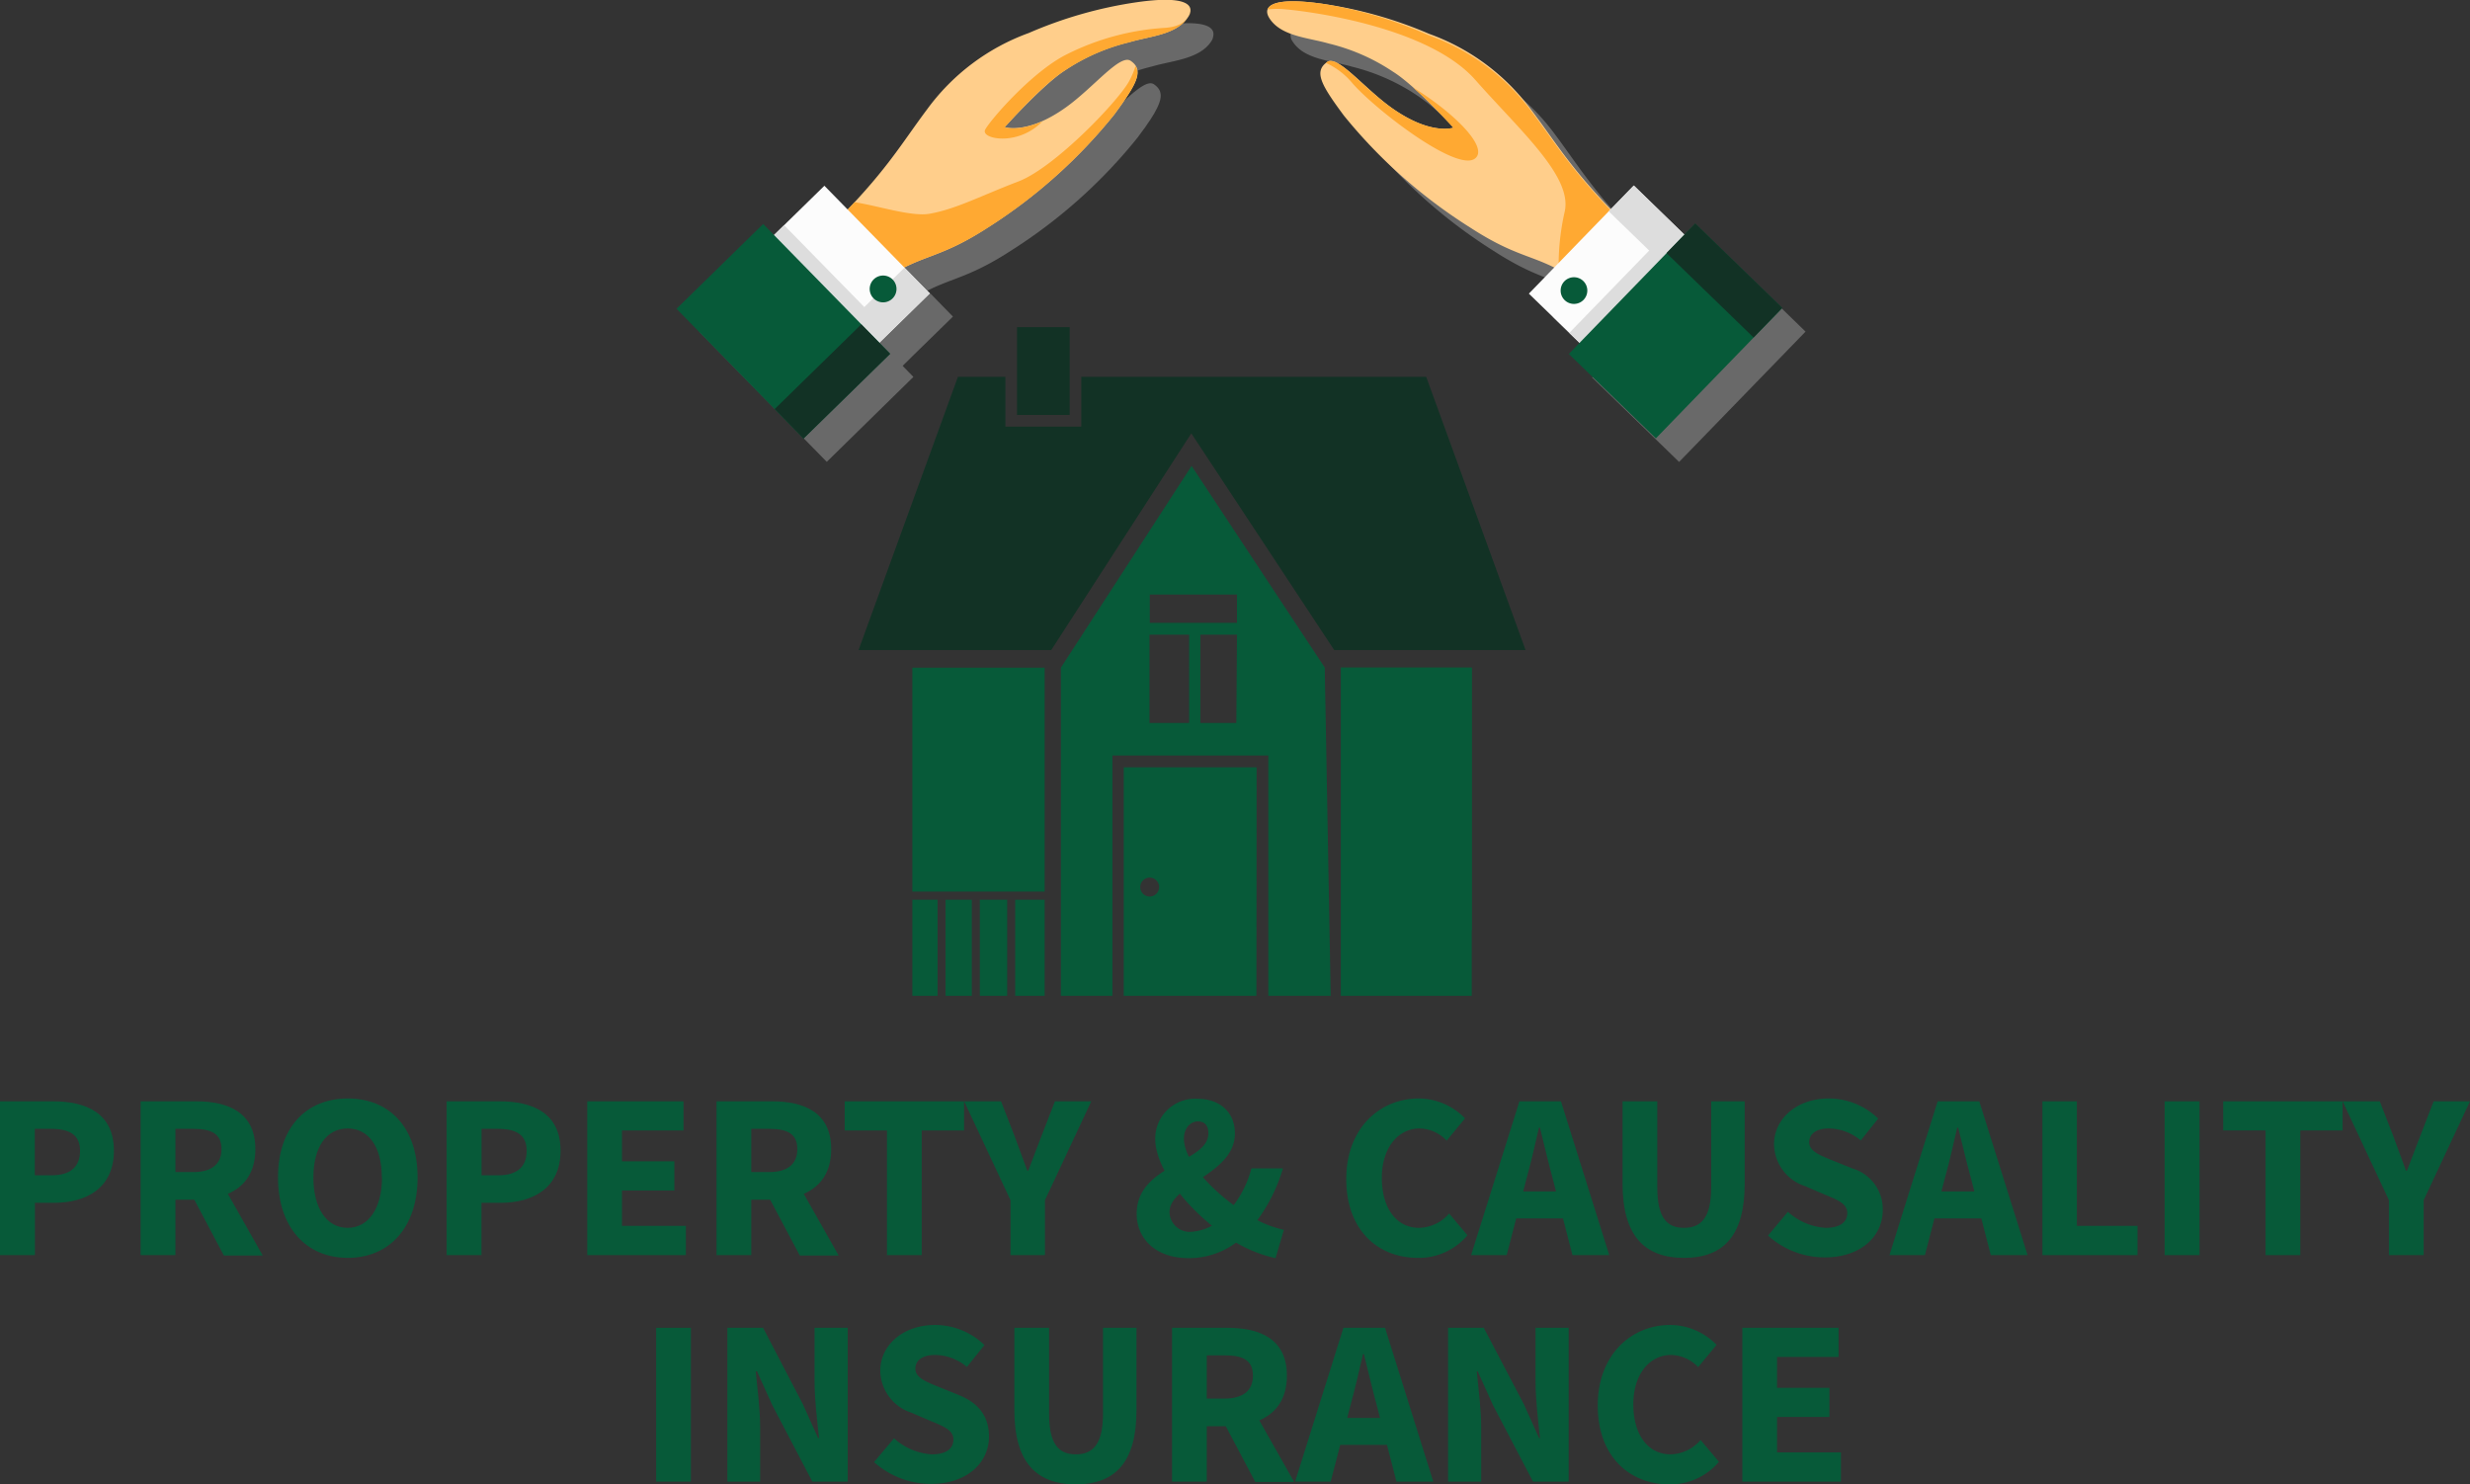 <?xml version="1.0" encoding="UTF-8" standalone="no"?>
<svg
   viewBox="0 0 261.74 157.29"
   version="1.1"
   id="svg43"
   sodipodi:docname="pc-insurance__text blue.svg"
   inkscape:version="1.3 (0e150ed6c4, 2023-07-21)"
   xmlns:inkscape="http://www.inkscape.org/namespaces/inkscape"
   xmlns:sodipodi="http://sodipodi.sourceforge.net/DTD/sodipodi-0.dtd"
   xmlns="http://www.w3.org/2000/svg"
   xmlns:svg="http://www.w3.org/2000/svg">
  <rect x="0" y="0" width="261.74" height="157.29" fill="#333333" stroke="none"/>
  <sodipodi:namedview
     id="namedview43"
     pagecolor="#ffffff"
     bordercolor="#000000"
     borderopacity="0.25"
     inkscape:showpageshadow="2"
     inkscape:pageopacity="0.0"
     inkscape:pagecheckerboard="0"
     inkscape:deskcolor="#d1d1d1"
     inkscape:zoom="3.0527649"
     inkscape:cx="151.33822"
     inkscape:cy="103.84029"
     inkscape:window-width="1920"
     inkscape:window-height="991"
     inkscape:window-x="-9"
     inkscape:window-y="-9"
     inkscape:window-maximized="1"
     inkscape:current-layer="Layer_2" />
  <defs
     id="defs1">
    <style
       id="style1">.cls-1{isolation:isolate;}.cls-2{fill:#040404;}.cls-3{fill:#585858;}.cls-4{fill:#000854;}.cls-5{fill:#6e00b3;}.cls-6{mix-blend-mode:multiply;opacity:0.7;}.cls-7{fill:gray;}.cls-8{fill:#ffce8b;}.cls-9{fill:#ffa932;}.cls-10{fill:#fcfcfc;}.cls-11{fill:#ddd;}.cls-12{fill:#0e3952;}.cls-13{fill:#092538;}.cls-14{fill:#fff;}</style>
  </defs>
  <g
     class="cls-1"
     id="g43">
    <g
       id="Layer_2"
       data-name="Layer 2">
      <g
         id="pc">
        <path
           class="cls-2"
           d="M1.92,116.7h5.6c3.58,0,6.47,1.28,6.47,5.24s-2.92,5.52-6.37,5.52h-2V133H1.92Zm5.48,7.84c2,0,3-.91,3-2.6s-1.1-2.32-3.09-2.32H5.61v4.92Z"
           transform="translate(-1.92)"
           id="path1"
           style="fill:#075a39  ;fill-opacity:1" />
        <path
           class="cls-2"
           d="M16.82,116.7h5.87c3.45,0,6.29,1.2,6.29,5.07s-2.84,5.36-6.29,5.36H20.51V133H16.82Zm5.57,7.5c1.94,0,3-.83,3-2.43s-1-2.15-3-2.15H20.51v4.58Zm-.37,2,2.54-2.35,5.2,9.19H25.64Z"
           transform="translate(-1.92)"
           id="path2"
           style="fill:#075a39  ;fill-opacity:1" />
        <path
           class="cls-2"
           d="M31.38,124.77c0-5.32,3-8.37,7.4-8.37s7.39,3.07,7.39,8.37-3,8.52-7.39,8.52S31.38,130.09,31.38,124.77Zm11,0c0-3.26-1.4-5.19-3.62-5.19s-3.63,1.93-3.63,5.19,1.4,5.34,3.63,5.34S42.4,128,42.4,124.77Z"
           transform="translate(-1.92)"
           id="path3"
           style="fill:#075a39  ;fill-opacity:1" />
        <path
           class="cls-2"
           d="M49.25,116.7h5.59c3.59,0,6.48,1.28,6.48,5.24s-2.92,5.52-6.38,5.52h-2V133H49.25Zm5.48,7.84c2,0,3-.91,3-2.6s-1.09-2.32-3.08-2.32h-1.7v4.92Z"
           transform="translate(-1.92)"
           id="path4"
           style="fill:#075a39  ;fill-opacity:1" />
        <path
           class="cls-2"
           d="M64.15,116.7h10.2v3.09H67.83v3.27h5.55v3.09H67.83v3.75H74.6V133H64.15Z"
           transform="translate(-1.92)"
           id="path5"
           style="fill:#075a39  ;fill-opacity:1" />
        <path
           class="cls-2"
           d="M77.85,116.7h5.86c3.46,0,6.29,1.2,6.29,5.07s-2.83,5.36-6.29,5.36H81.53V133H77.85Zm5.56,7.5c1.94,0,3-.83,3-2.43s-1-2.15-3-2.15H81.53v4.58Zm-.37,2,2.55-2.35,5.2,9.19H86.67Z"
           transform="translate(-1.92)"
           id="path6"
           style="fill:#075a39  ;fill-opacity:1" />
        <path
           class="cls-2"
           d="M95.91,119.79H91.43V116.7h12.65v3.09H99.59V133H95.91Z"
           transform="translate(-1.92)"
           id="path7"
           style="fill:#075a39  ;fill-opacity:1" />
        <path
           class="cls-2"
           d="M109,127.18l-4.91-10.48H108l1.45,3.74c.44,1.22.87,2.35,1.33,3.61h.1c.46-1.26.93-2.39,1.38-3.61l1.45-3.74h3.85l-4.91,10.48V133H109Z"
           transform="translate(-1.92)"
           id="path8"
           style="fill:#075a39  ;fill-opacity:1" />
        <path
           class="cls-2"
           d="M122.37,128.63c0-5.32,7.6-5.36,7.6-8.54,0-.77-.35-1.26-1.11-1.26s-1.48.68-1.48,1.82c0,2.58,3.51,6.1,6.84,8.1a11.42,11.42,0,0,0,3.75,1.57l-.88,3a14.39,14.39,0,0,1-5.07-2.21c-4.08-2.7-7.68-7.17-7.68-10.42a4.22,4.22,0,0,1,4.44-4.26c2.44,0,4,1.45,4,3.68,0,4.35-6.93,5.35-6.93,8.34a2.14,2.14,0,0,0,2.41,2.07,5.24,5.24,0,0,0,3.39-1.66,11.13,11.13,0,0,0,2.88-5.05h3.34a17.64,17.64,0,0,1-3.69,6.7,8.4,8.4,0,0,1-6.38,2.81C124.25,133.29,122.37,131.14,122.37,128.63Z"
           transform="translate(-1.92)"
           id="path9"
           style="fill:#075a39  ;fill-opacity:1" />
        <path
           class="cls-2"
           d="M144.58,124.94c0-5.41,3.57-8.54,7.69-8.54a6.9,6.9,0,0,1,4.9,2.11l-1.95,2.36a4.06,4.06,0,0,0-2.87-1.29c-2.24,0-4,2-4,5.23s1.56,5.3,3.94,5.3a4.31,4.31,0,0,0,3.19-1.52l1.94,2.31a6.71,6.71,0,0,1-5.26,2.39C148,133.29,144.58,130.42,144.58,124.94Z"
           transform="translate(-1.92)"
           id="path10"
           style="fill:#075a39  ;fill-opacity:1" />
        <path
           class="cls-2"
           d="M162.93,116.7h4.4L172.45,133h-3.9l-2.13-8.25c-.45-1.63-.89-3.56-1.32-5.26H165c-.39,1.72-.83,3.63-1.28,5.26L161.58,133h-3.77Zm-1.74,9.55H169v2.86h-7.83Z"
           transform="translate(-1.92)"
           id="path11"
           style="fill:#075a39  ;fill-opacity:1" />
        <path
           class="cls-2"
           d="M173.86,125.44V116.7h3.68v9.12c0,3.19,1,4.29,2.83,4.29s2.88-1.1,2.88-4.29V116.7h3.55v8.74c0,5.47-2.22,7.85-6.43,7.85S173.86,130.91,173.86,125.44Z"
           transform="translate(-1.92)"
           id="path12"
           style="fill:#075a39  ;fill-opacity:1" />
        <path
           class="cls-2"
           d="M189.27,130.93l2.11-2.52a6.56,6.56,0,0,0,4,1.7c1.53,0,2.29-.61,2.29-1.57s-.93-1.36-2.35-1.94l-2.12-.91a4.74,4.74,0,0,1-3.29-4.44c0-2.7,2.41-4.85,5.8-4.85a7.54,7.54,0,0,1,5.24,2.13l-1.85,2.32a5.35,5.35,0,0,0-3.39-1.27c-1.26,0-2.07.53-2.07,1.46s1.06,1.36,2.48,1.93l2.08.84a4.49,4.49,0,0,1,3.23,4.43c0,2.7-2.25,5-6.14,5A9,9,0,0,1,189.27,130.93Z"
           transform="translate(-1.92)"
           id="path13"
           style="fill:#075a39  ;fill-opacity:1" />
        <path
           class="cls-2"
           d="M207.25,116.7h4.41L216.78,133h-3.9l-2.13-8.25c-.46-1.63-.89-3.56-1.33-5.26h-.1c-.39,1.72-.82,3.63-1.28,5.26L205.9,133h-3.76Zm-1.74,9.55h7.84v2.86h-7.84Z"
           transform="translate(-1.92)"
           id="path14"
           style="fill:#075a39  ;fill-opacity:1" />
        <path
           class="cls-2"
           d="M218.35,116.7H222v13.2h6.43V133H218.35Z"
           transform="translate(-1.92)"
           id="path15"
           style="fill:#075a39  ;fill-opacity:1" />
        <path
           class="cls-2"
           d="M231.3,116.7H235V133H231.3Z"
           transform="translate(-1.92)"
           id="path16"
           style="fill:#075a39  ;fill-opacity:1" />
        <path
           class="cls-2"
           d="M242,119.79h-4.49V116.7h12.65v3.09h-4.48V133H242Z"
           transform="translate(-1.92)"
           id="path17"
           style="fill:#075a39  ;fill-opacity:1" />
        <path
           class="cls-2"
           d="M255.07,127.18l-4.91-10.48h3.94l1.45,3.74c.44,1.22.87,2.35,1.33,3.61h.1c.47-1.26.93-2.39,1.38-3.61l1.45-3.74h3.85l-4.91,10.48V133h-3.68Z"
           transform="translate(-1.92)"
           id="path18"
           style="fill:#075a39  ;fill-opacity:1" />
        <path
           class="cls-2"
           d="M71.45,140.7h3.68V157H71.45Z"
           transform="translate(-1.92)"
           id="path19"
           style="fill:#075a39  ;fill-opacity:1" />
        <path
           class="cls-2"
           d="M79,140.7h3.78L87,148.8l1.61,3.58h.1c-.18-1.73-.47-4-.47-5.93V140.7h3.51V157H88l-4.25-8.12-1.61-3.56H82c.18,1.79.47,4,.47,5.9V157H79Z"
           transform="translate(-1.92)"
           id="path20"
           style="fill:#075a39  ;fill-opacity:1" />
        <path
           class="cls-2"
           d="M94.54,154.93l2.12-2.52a6.53,6.53,0,0,0,4,1.7c1.54,0,2.29-.61,2.29-1.57s-.93-1.36-2.35-1.94l-2.12-.91a4.75,4.75,0,0,1-3.28-4.44c0-2.7,2.41-4.85,5.8-4.85a7.54,7.54,0,0,1,5.24,2.13l-1.86,2.32a5.3,5.3,0,0,0-3.38-1.27c-1.27,0-2.08.53-2.08,1.46s1.07,1.36,2.49,1.93l2.07.84c2,.8,3.24,2.13,3.24,4.43,0,2.7-2.26,5-6.14,5A9,9,0,0,1,94.54,154.93Z"
           transform="translate(-1.92)"
           id="path21"
           style="fill:#075a39  ;fill-opacity:1" />
        <path
           class="cls-2"
           d="M109.41,149.44V140.7h3.68v9.12c0,3.19,1,4.29,2.83,4.29s2.88-1.1,2.88-4.29V140.7h3.55v8.74c0,5.47-2.22,7.85-6.43,7.85S109.41,154.91,109.41,149.44Z"
           transform="translate(-1.92)"
           id="path22"
           style="fill:#075a39  ;fill-opacity:1" />
        <path
           class="cls-2"
           d="M126.12,140.7H132c3.45,0,6.29,1.2,6.29,5.07s-2.84,5.36-6.29,5.36H129.8V157h-3.68Zm5.57,7.5c1.94,0,3-.83,3-2.43s-1-2.15-3-2.15H129.8v4.58Zm-.37,2,2.54-2.35,5.2,9.19h-4.12Z"
           transform="translate(-1.92)"
           id="path23"
           style="fill:#075a39  ;fill-opacity:1" />
        <path
           class="cls-2"
           d="M144.28,140.7h4.41L153.8,157h-3.9l-2.13-8.25c-.45-1.63-.89-3.56-1.32-5.26h-.1c-.39,1.72-.83,3.63-1.28,5.26L142.93,157h-3.77Zm-1.74,9.55h7.83v2.86h-7.83Z"
           transform="translate(-1.92)"
           id="path24"
           style="fill:#075a39  ;fill-opacity:1" />
        <path
           class="cls-2"
           d="M155.37,140.7h3.78l4.25,8.1,1.61,3.58h.1c-.18-1.73-.47-4-.47-5.93V140.7h3.51V157h-3.78l-4.25-8.12-1.61-3.56h-.1c.17,1.79.47,4,.47,5.9V157h-3.51Z"
           transform="translate(-1.92)"
           id="path25"
           style="fill:#075a39  ;fill-opacity:1" />
        <path
           class="cls-2"
           d="M171.23,148.94c0-5.41,3.57-8.54,7.69-8.54a6.9,6.9,0,0,1,4.9,2.11l-1.95,2.36a4.06,4.06,0,0,0-2.87-1.29c-2.24,0-4,2-4,5.23s1.56,5.3,3.94,5.3a4.31,4.31,0,0,0,3.19-1.52l1.94,2.31a6.71,6.71,0,0,1-5.26,2.39C174.68,157.29,171.23,154.42,171.23,148.94Z"
           transform="translate(-1.92)"
           id="path26"
           style="fill:#075a39  ;fill-opacity:1" />
        <path
           class="cls-2"
           d="M186.55,140.7h10.2v3.09h-6.52v3.27h5.55v3.09h-5.55v3.75H197V157H186.55Z"
           transform="translate(-1.92)"
           id="path27"
           style="fill:#075a39  ;fill-opacity:1" />
        <path
           class="cls-3"
           d="M157.88,98.57V70.75H144S154.1,98.18,157.88,98.57Z"
           transform="translate(-1.92)"
           id="path28" 
           style="fill:#075a39  ;fill-opacity:1" />
        <polygon
           class="cls-4"
           points="110.7 105.52 110.7 95.34 107.58 95.34 107.58 105.52 106.73 105.52 106.73 95.34 103.83 95.34 103.83 105.52 102.98 105.52 102.98 95.34 100.2 95.34 100.2 105.52 99.35 105.52 99.35 95.34 96.68 95.34 96.68 105.52 110.7 105.52"
           id="polygon28"
           style="fill:#075a39  ;fill-opacity:1" />
        <path
           class="cls-4"
           d="M142.93,105.52h0l-.63-34.78L128.19,49.37,114.34,70.75h0v34.77h5.46V80.06h16.52v25.46Zm-15-28.91h-4.2V67.26h4.2Zm5,0h-3.81V67.26H133ZM133,66h-9.24V63H133Z"
           transform="translate(-1.92)"
           id="path29"
           style="fill:#075a39  ;fill-opacity:1" />
        <polygon
           class="cls-5"
           points="107.77 34.67 107.77 39.93 107.77 43.97 113.35 43.97 113.35 39.93 113.35 34.67 107.77 34.67"
           id="polygon29"
           style="fill:#123225  ;fill-opacity:1" />
        <polygon
           class="cls-5"
           points="151.13 39.93 114.58 39.93 114.58 45.21 106.54 45.21 106.54 39.93 101.51 39.93 90.98 68.88 111.4 68.88 126.24 45.92 141.38 68.88 161.66 68.88 151.13 39.93"
           id="polygon30"
           style="fill:#123225  ;fill-opacity:1" />
        <polygon
           class="cls-4"
           points="110.7 70.75 96.68 70.75 96.68 73.5 96.68 94.48 110.7 94.48 110.7 70.75"
           id="polygon31"
           style="fill:#075a39  ;fill-opacity:1" />
        <path
           class="cls-4"
           d="M135.08,81.31H121v24.21h14.06ZM123.75,95a1,1,0,1,1,1-1A1,1,0,0,1,123.75,95Z"
           transform="translate(-1.92)"
           id="path31"
           style="fill:#075a39  ;fill-opacity:1" />
        <polygon
           class="cls-4"
           points="142.08 105.52 155.96 105.52 155.96 95.4 155.96 70.75 142.08 70.75 142.08 105.52"
           id="polygon32"
           style="fill:#075a39  ;fill-opacity:1" />
        <g
           class="cls-6"
           id="g33">
          <path
             class="cls-7"
             d="M124.74,2.73A45.32,45.32,0,0,0,113.39,6a23.2,23.2,0,0,0-10.78,8.1A89.8,89.8,0,0,1,94.86,24l-.65.68-2.47-2.52-4.26,4.16h0L86.4,27.38l-1.14-1.17-9.18,9L89.53,48.94l9.18-9-1.14-1.17,1.07-1.06,4.26-4.16-2.69-2.76c2.71-1.37,4.58-1.45,8.92-4.28A54.79,54.79,0,0,0,122.45,14.6c.27-.36.51-.7.74-1,.12-.16.22-.31.32-.47l.29-.42c.11-.17.22-.34.32-.51l.15-.25.27-.51.06-.13c.51-1.1.43-1.81-.4-2.38-1.13-.77-3.91,2.82-6.86,4.93a14.76,14.76,0,0,1-2.55,1.47,6.21,6.21,0,0,1-3.87.65h-.07s4-4.45,6.36-5.95a21.4,21.4,0,0,1,6.84-3c2.11-.62,5-.76,6.23-2.66a1.53,1.53,0,0,0,.16-.31s0,0,0-.06C130.83,2.85,129.65,2,124.74,2.73Z"
             transform="translate(-1.92)"
             id="path32"
              />
          <path
             class="cls-7"
             d="M184,26.15l-1.14,1.18-5.35-5.2-2.47,2.54c-4.41-4.57-6-7.32-8.44-10.56a23.07,23.07,0,0,0-10.82-8,44.94,44.94,0,0,0-11.36-3.2l-1.18-.15-.35,0-.74-.05-.27,0h-1l-.53,0-.16,0a3.16,3.16,0,0,0-1,.27l0,0a1.05,1.05,0,0,0-.46.45h0a1.08,1.08,0,0,0,.19,1c1.22,1.89,4.12,2,6.24,2.63a21.68,21.68,0,0,1,6.85,3,17.6,17.6,0,0,1,2.14,1.67h0c1.84,1.62,3.71,3.66,4.16,4.15h0l.1.11s-2.38.84-6.5-2.07c-3-2.1-5.76-5.67-6.88-4.89a1.06,1.06,0,0,0-.11.09h0c-1.28,1-.47,2.43,1.88,5.58a54.65,54.65,0,0,0,13.37,11.87c4.36,2.82,6.22,2.89,8.95,4.24l-2.69,2.77,5.36,5.2L170.63,40l9.22,8.95,13.4-13.81Z"
             transform="translate(-1.92)"
             id="path33" 
              />
        </g>
        <path
           class="cls-8"
           d="M85.79,38.74S88,35.1,94.67,30.26c4.83-3.54,6.22-2.43,12-6.2A55,55,0,0,0,120,12.13c2.4-3.26,3.2-4.68,1.74-5.68-1.13-.78-3.91,2.81-6.86,4.92-4.1,2.93-6.49,2.1-6.49,2.1s4-4.45,6.36-6a21.16,21.16,0,0,1,6.84-3c2.12-.63,5-.77,6.23-2.66.79-1.24-.07-2.36-5.54-1.56a45,45,0,0,0-11.35,3.25,23.09,23.09,0,0,0-10.77,8.09c-2.79,3.71-4.44,6.79-10.44,12.66-3.53,3.46-10.93,7.15-12,8.25S83.78,40.65,85.79,38.74Z"
           transform="translate(-1.92)"
           id="path34" 
           />
        <path
           class="cls-9"
           d="M127.81,1.83c-1.21,1.89-4.11,2-6.23,2.66a21.16,21.16,0,0,0-6.84,3c-2.4,1.5-6.36,6-6.36,6s1.43.49,4-.63h0c-2.58,2.69-6.6,1.88-6.06.87s5-6.19,8.7-8a26.75,26.75,0,0,1,10.36-2.78c1.9-.13,2.52-1,2.72-1.78A1.46,1.46,0,0,1,127.81,1.83Z"
           transform="translate(-1.92)"
           id="path35" />
        <path
           class="cls-9"
           d="M94.73,30.21a11.18,11.18,0,0,1-4.47-6.49c.82-.81,1.56-1.57,2.22-2.29,2.38.34,6,1.56,7.94,1.22,2.81-.49,5.5-1.93,9.41-3.42s10.8-8.73,11.8-10.74A8.61,8.61,0,0,0,122.25,7c.61,1-.25,2.42-2.26,5.15a55,55,0,0,1-13.32,11.93C100.91,27.81,99.51,26.74,94.73,30.21Z"
           transform="translate(-1.92)"
           id="path36" 
           />
        <rect
           class="cls-10"
           x="79.95"
           y="23.49"
           width="17.39"
           height="15.96"
           transform="translate(1.35 70.96) rotate(-44.37)"
           id="rect36" />
        <polygon
           class="cls-11"
           points="91.59 32.54 83.09 23.86 76.15 30.65 84.65 39.33 87.32 42.06 94.26 35.27 98.52 31.1 95.84 28.37 91.59 32.54"
           id="polygon36" />
        <rect
           class="cls-12"
           x="78.51"
           y="25.49"
           width="12.85"
           height="19.24"
           transform="translate(-2.26 69.4) rotate(-44.37)"
           id="rect37"
           style="fill:#075a39;fill-opacity:1"/>
        <rect
           class="cls-13"
           x="83.71"
           y="38.24"
           width="12.84"
           height="4.37"
           transform="translate(-4.49 74.55) rotate(-44.37)"
           id="rect38" 
            style="fill:#123225  ;fill-opacity:1" />
          
        <path
           class="cls-14"
           d="M96.5,29.61a1.42,1.42,0,1,1-2,0A1.42,1.42,0,0,1,96.5,29.61Z"
           transform="translate(-1.92)"
           id="path38"
           style="fill:#075a39;fill-opacity:1" />
        <path
           class="cls-8"
           d="M178.63,38.7s-2.26-3.63-8.92-8.45c-4.85-3.51-6.23-2.39-12-6.14a54.72,54.72,0,0,1-13.38-11.86c-2.42-3.26-3.22-4.68-1.77-5.68,1.13-.78,3.92,2.79,6.88,4.89,4.13,2.92,6.5,2.07,6.5,2.07s-4-4.43-6.39-5.92a21.09,21.09,0,0,0-6.84-3c-2.12-.62-5-.74-6.25-2.64C135.65.74,136.5-.38,142,.39a45,45,0,0,1,11.37,3.2,23.16,23.16,0,0,1,10.81,8.05c2.81,3.7,4.46,6.76,10.5,12.61,3.54,3.44,10.95,7.1,12.06,8.19S180.64,40.6,178.63,38.7Z"
           transform="translate(-1.92)"
           id="path39" />
        <path
           class="cls-9"
           d="M136.25,1a8.75,8.75,0,0,1,2,0c3.14.29,15.18,2,20,7.46s10.35,10.27,9.47,14a25.58,25.58,0,0,0-.63,6.24,23.52,23.52,0,0,1,2.63,1.66l.08.06c2-1.12,5-2.9,5.77-5.24-.32-.27-.63-.55-.91-.82-6-5.85-7.69-8.91-10.5-12.61a23.16,23.16,0,0,0-10.81-8A45,45,0,0,0,142,.39C138.12-.15,136.57.24,136.25,1Z"
           transform="translate(-1.92)"
           id="path40" />
        <path
           class="cls-9"
           d="M151.66,9.27c2.1,1.86,4.26,4.26,4.26,4.26s-2.37.85-6.5-2.07c-3-2.1-5.75-5.67-6.88-4.89,0,0-.07.07-.11.1a7.85,7.85,0,0,1,2.83,2.18c2.54,2.88,11.16,9.5,13,7.92C159.67,15.54,155.86,11.85,151.66,9.27Z"
           transform="translate(-1.92)"
           id="path41" />
        <rect
           class="cls-10"
           x="167.76"
           y="22.75"
           width="15.96"
           height="17.39"
           transform="translate(28.89 135.71) rotate(-45.88)"
           id="rect41" 
           />
        <polygon
           class="cls-11"
           points="174.76 26.55 166.3 35.27 173.27 42.03 181.72 33.31 184.38 30.57 177.41 23.81 173.14 19.66 170.48 22.4 174.76 26.55"
           id="polygon41" />
        <rect
           class="cls-12"
           x="169.85"
           y="28.64"
           width="19.24"
           height="12.85"
           transform="translate(27.44 139.5) rotate(-45.88)"
           id="rect42" 
           style="fill:#075a39  ;fill-opacity:1"
            />
        <rect
           class="cls-13"
           x="182.47"
           y="23.3"
           width="4.37"
           height="12.85"
           transform="translate(32.84 141.59) rotate(-45.88)"
           id="rect43" 
            style="fill:#123225  ;fill-opacity:1"/>
        <path
           class="cls-14"
           d="M167.71,29.79a1.42,1.42,0,0,1,2,0,1.41,1.41,0,0,1-2,2A1.42,1.42,0,0,1,167.71,29.79Z"
           transform="translate(-1.92)"
           id="path43"
           style="fill:#075a39;fill-opacity:1" />
      </g>
    </g>
  </g>
</svg>